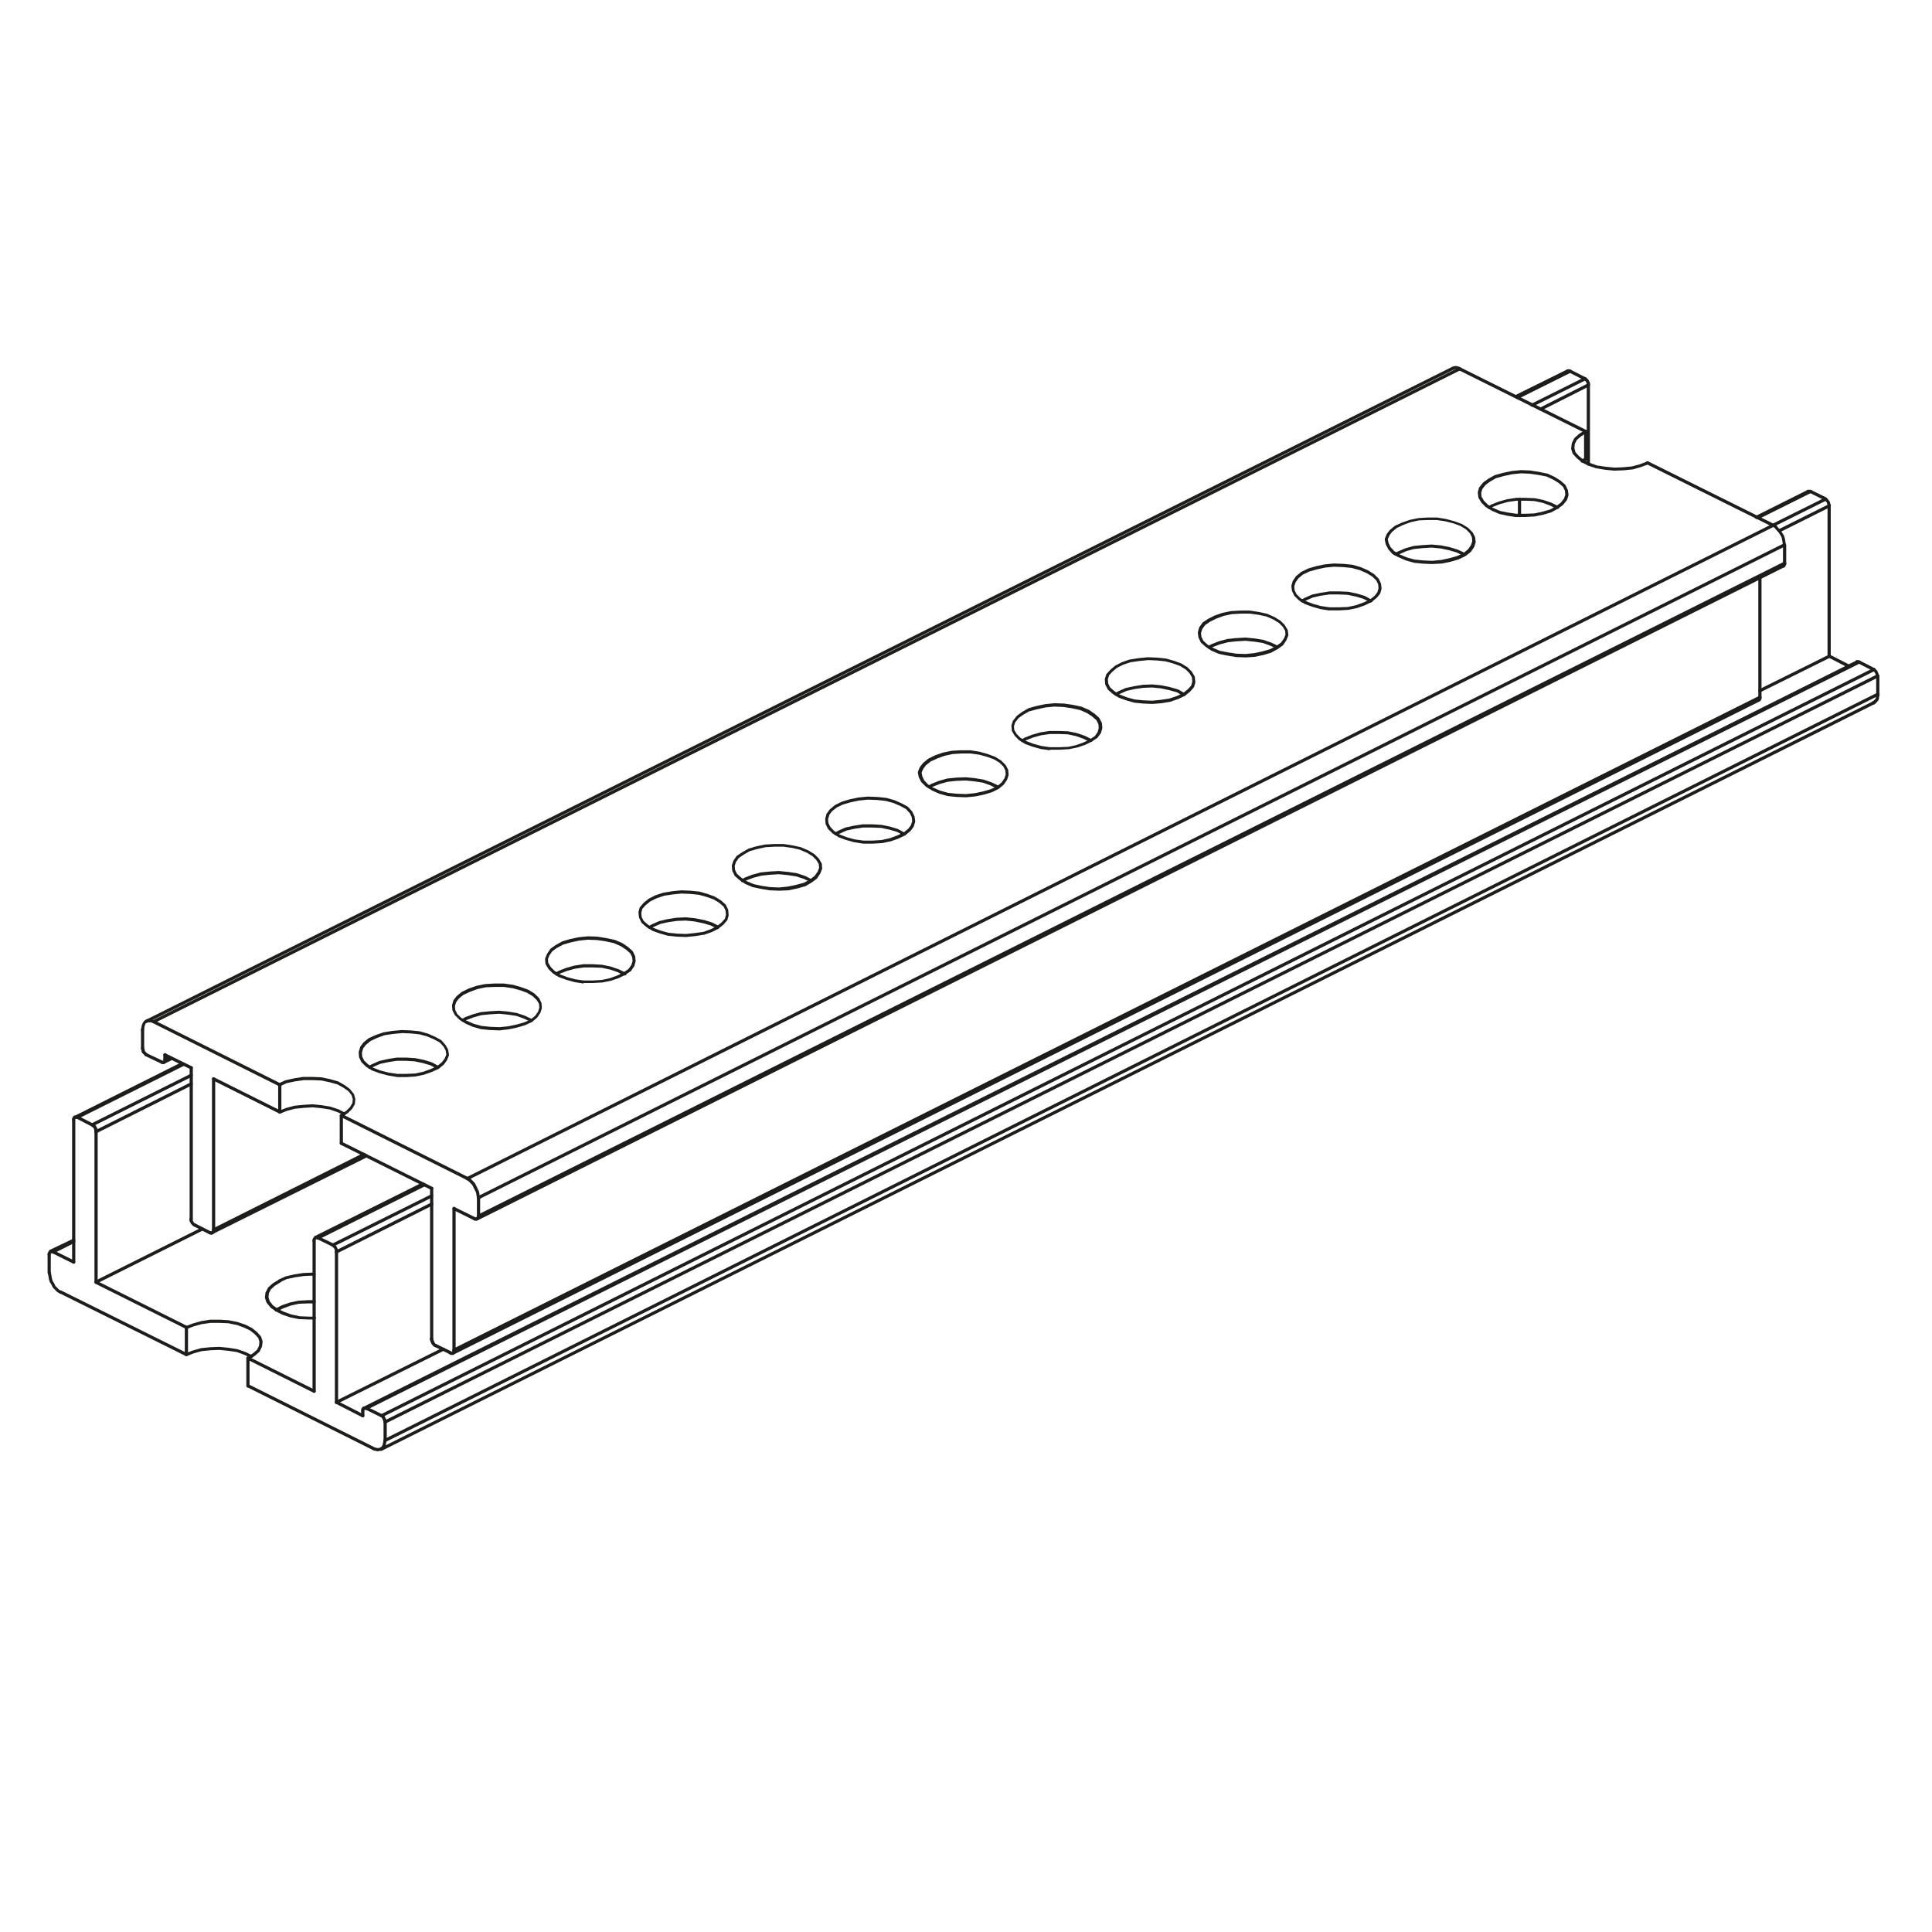 <?xml version="1.0" encoding="UTF-8"?> <svg xmlns="http://www.w3.org/2000/svg" xmlns:xlink="http://www.w3.org/1999/xlink" version="1.1" id="Livello_1" x="0px" y="0px" viewBox="0 0 1080 1080" style="enable-background:new 0 0 1080 1080;" xml:space="preserve"> <style type="text/css"> .st0{fill:#1D1D1B;} </style> <g> <g> <path class="st0" d="M981.8,290.1c-0.3,0-0.6-0.2-0.8-0.5c-0.2-0.4,0-1,0.4-1.2l29-14.5c0.4-0.2,1,0,1.2,0.4c0.2,0.4,0,1-0.4,1.2 l-29,14.5C982.1,290,981.9,290.1,981.8,290.1z"></path> </g> <g> <path class="st0" d="M176.3,692.7c-0.3,0-0.6-0.2-0.8-0.5c-0.2-0.4,0-0.9,0.4-1.2l60.2-30c0.4-0.2,0.9,0,1.2,0.4 c0.2,0.4,0,0.9-0.4,1.2l-60.2,30C176.6,692.6,176.5,692.7,176.3,692.7z"></path> </g> <g> <path class="st0" d="M213.1,811.1c-0.3,0-0.6-0.2-0.8-0.5c-0.2-0.4,0-0.9,0.4-1.2l834.2-417.3c0.4-0.2,1,0,1.2,0.4 c0.2,0.4,0,1-0.4,1.2L213.4,811C213.3,811,213.2,811.1,213.1,811.1z"></path> </g> <g> <path class="st0" d="M203.6,788.1c-0.3,0-0.6-0.2-0.8-0.5c-0.2-0.4,0-1,0.4-1.2l834.4-417.1c0.4-0.2,1,0,1.2,0.4 c0.2,0.4,0,1-0.4,1.2L204,788C203.8,788,203.7,788.1,203.6,788.1z"></path> </g> <g> <path class="st0" d="M847.4,222.6c-0.3,0-0.6-0.2-0.8-0.5c-0.2-0.4,0-0.9,0.4-1.2l28.7-14.2c0.4-0.2,1,0,1.2,0.4 c0.2,0.4,0,0.9-0.4,1.2l-28.7,14.2C847.7,222.6,847.6,222.6,847.4,222.6z"></path> </g> <g> <path class="st0" d="M42,625.5c-0.3,0-0.6-0.2-0.8-0.5c-0.2-0.4,0-1,0.4-1.2l59.9-30c0.4-0.2,0.9,0,1.2,0.4c0.2,0.4,0,1-0.4,1.2 l-59.9,30C42.2,625.5,42.1,625.5,42,625.5z"></path> </g> <g> <path class="st0" d="M28.2,700.4c-0.3,0-0.6-0.2-0.8-0.5c-0.2-0.4,0-1,0.4-1.2l13-6.2c0.4-0.2,1,0,1.2,0.4c0.2,0.4,0,1-0.4,1.2 l-13,6.2C28.5,700.4,28.4,700.4,28.2,700.4z"></path> </g> <g> <path class="st0" d="M266.8,682.2c-0.3,0-0.6-0.2-0.8-0.5c-0.2-0.4,0-1,0.4-1.2l730-364.9c0.4-0.2,1,0,1.2,0.4 c0.2,0.4,0,1-0.4,1.2l-730,364.9C267,682.1,266.9,682.2,266.8,682.2z"></path> </g> <g> <path class="st0" d="M253,757.4c-0.3,0-0.6-0.2-0.8-0.5c-0.2-0.4,0-1,0.4-1.2l730-365.1c0.4-0.2,1,0,1.2,0.4c0.2,0.4,0,1-0.4,1.2 l-730,365.1C253.3,757.3,253.1,757.4,253,757.4z"></path> </g> <g> <path class="st0" d="M81.9,571.8c-0.3,0-0.6-0.2-0.8-0.5c-0.2-0.4,0-1,0.4-1.2l730-364.9c0.4-0.2,1,0,1.2,0.4c0.2,0.4,0,1-0.4,1.2 l-730,364.9C82.2,571.8,82.1,571.8,81.9,571.8z"></path> </g> <g> <path class="st0" d="M91.4,594.8c-0.3,0-0.6-0.2-0.8-0.5c-0.2-0.4,0-0.9,0.4-1.2l4.5-2.2c0.4-0.2,0.9,0,1.2,0.4 c0.2,0.4,0,0.9-0.4,1.2l-4.5,2.2C91.7,594.7,91.6,594.8,91.4,594.8z"></path> </g> <g> <path class="st0" d="M118.6,689.9c-0.3,0-0.6-0.2-0.8-0.5c-0.2-0.4,0-0.9,0.4-1.2l86.2-42.9c0.4-0.2,0.9,0,1.2,0.4 c0.2,0.4,0,0.9-0.4,1.2L119,689.8C118.9,689.9,118.8,689.9,118.6,689.9z"></path> </g> <g> <path class="st0" d="M994.6,297.6c-0.3,0-0.6-0.2-0.8-0.5c-0.2-0.4,0-1,0.4-1.2l28-14c0.5-0.2,1,0,1.2,0.4c0.2,0.4,0,1-0.4,1.2 l-28,14C994.8,297.5,994.7,297.6,994.6,297.6z"></path> </g> <g> <path class="st0" d="M188.1,700.7c-0.3,0-0.6-0.2-0.8-0.5c-0.2-0.4,0-0.9,0.4-1.2l53.2-26.7c0.4-0.2,0.9,0,1.2,0.4 c0.2,0.4,0,0.9-0.4,1.2l-53.2,26.7C188.3,700.6,188.2,700.7,188.1,700.7z"></path> </g> <g> <path class="st0" d="M991,294.6c-0.3,0-0.6-0.2-0.8-0.5c-0.2-0.4,0-1,0.4-1.2l29.5-14.7c0.4-0.2,1,0,1.2,0.4c0.2,0.4,0,1-0.4,1.2 l-29.5,14.7C991.3,294.5,991.2,294.6,991,294.6z"></path> </g> <g> <path class="st0" d="M186.1,696.9c-0.3,0-0.6-0.2-0.8-0.5c-0.2-0.4,0-0.9,0.4-1.2l55.2-27.5c0.4-0.2,0.9,0,1.2,0.4 c0.2,0.4,0,0.9-0.4,1.2l-55.2,27.5C186.3,696.9,186.2,696.9,186.1,696.9z"></path> </g> <g> <path class="st0" d="M982.6,290.3c-0.3,0-0.6-0.2-0.8-0.5c-0.2-0.4,0-1,0.4-1.2l29.5-14.7c0.4-0.2,1,0,1.2,0.4 c0.2,0.4,0,1-0.4,1.2L983,290.2C982.8,290.3,982.7,290.3,982.6,290.3z"></path> </g> <g> <path class="st0" d="M177.8,692.9c-0.3,0-0.6-0.2-0.8-0.5c-0.2-0.4,0-1,0.4-1.2l59.4-29.7c0.4-0.2,0.9,0,1.2,0.4 c0.2,0.4,0,1-0.4,1.2l-59.4,29.7C178.1,692.9,178,692.9,177.8,692.9z"></path> </g> <g> <path class="st0" d="M861.2,229.6c-0.3,0-0.6-0.2-0.8-0.5c-0.2-0.4-0.1-0.9,0.4-1.2l26.7-13.5c0.4-0.2,0.9-0.1,1.2,0.4 c0.2,0.4,0.1,0.9-0.4,1.2l-26.7,13.5C861.4,229.6,861.3,229.6,861.2,229.6z"></path> </g> <g> <path class="st0" d="M53.7,633.5c-0.3,0-0.6-0.2-0.8-0.5c-0.2-0.4,0-0.9,0.4-1.2l53.2-26.7c0.4-0.2,0.9,0,1.2,0.4 c0.2,0.4,0,0.9-0.4,1.2l-53.2,26.7C54,633.5,53.8,633.5,53.7,633.5z"></path> </g> <g> <path class="st0" d="M856.4,227.4c-0.3,0-0.6-0.2-0.8-0.5c-0.2-0.4,0-1,0.4-1.2l29.5-14.7c0.4-0.2,1,0,1.2,0.4 c0.2,0.4,0,1-0.4,1.2l-29.5,14.7C856.7,227.3,856.6,227.4,856.4,227.4z"></path> </g> <g> <path class="st0" d="M51.5,629.7c-0.3,0-0.6-0.2-0.8-0.5c-0.2-0.4,0-1,0.4-1.2l55.4-27.7c0.4-0.2,0.9,0,1.2,0.4 c0.2,0.4,0,1-0.4,1.2l-55.4,27.7C51.7,629.7,51.6,629.7,51.5,629.7z"></path> </g> <g> <path class="st0" d="M848.2,223.1c-0.3,0-0.6-0.2-0.8-0.5c-0.2-0.4,0-1,0.4-1.2l29.5-14.7c0.4-0.2,1,0,1.2,0.4 c0.2,0.4,0,1-0.4,1.2L848.6,223C848.4,223.1,848.3,223.1,848.2,223.1z"></path> </g> <g> <path class="st0" d="M43.2,625.5c-0.3,0-0.6-0.2-0.8-0.5c-0.2-0.4,0-1,0.4-1.2l59.4-29.7c0.4-0.2,0.9,0,1.2,0.4 c0.2,0.4,0,1-0.4,1.2l-59.4,29.7C43.5,625.5,43.4,625.5,43.2,625.5z"></path> </g> <g> <path class="st0" d="M29.7,700.7c-0.3,0-0.6-0.2-0.8-0.5c-0.2-0.4,0-1,0.4-1.2l11.5-5.8c0.4-0.2,0.9,0,1.2,0.4 c0.2,0.4,0,1-0.4,1.2l-11.5,5.8C30,700.6,29.9,700.7,29.7,700.7z"></path> </g> <g> <path class="st0" d="M119.4,688.4c-0.3,0-0.6-0.2-0.8-0.5c-0.2-0.4,0-0.9,0.4-1.2l84.2-42.2c0.4-0.2,0.9,0,1.2,0.4 c0.2,0.4,0,0.9-0.4,1.2l-84.2,42.2C119.7,688.4,119.5,688.4,119.4,688.4z"></path> </g> <g> <path class="st0" d="M92.2,593c-0.3,0-0.6-0.2-0.8-0.5c-0.2-0.4,0-0.9,0.4-1.2l2.5-1.2c0.4-0.2,0.9,0,1.2,0.4 c0.2,0.4,0,0.9-0.4,1.2l-2.5,1.2C92.4,593,92.3,593,92.2,593z"></path> </g> <g> <path class="st0" d="M188.1,700.7c-0.5,0-0.9-0.4-0.9-0.9v-0.9l-0.5-1.2l-0.2-0.1c-0.2-0.1-0.3-0.2-0.4-0.4l-0.1-0.2l-0.3-0.1 c-0.4-0.2-0.6-0.8-0.4-1.2c0.2-0.4,0.8-0.6,1.2-0.4l0.5,0.3c0.2,0.1,0.3,0.2,0.4,0.4l0.1,0.2l0.2,0.1c0.2,0.1,0.3,0.2,0.4,0.4 l0.8,1.8c0,0.1,0,0.2,0,0.3v1C188.9,700.3,188.6,700.7,188.1,700.7z"></path> </g> <g> <path class="st0" d="M188.1,784.8c-0.5,0-0.9-0.4-0.9-0.9v-84.2c0-0.5,0.4-0.9,0.9-0.9c0.5,0,0.9,0.4,0.9,0.9V784 C188.9,784.4,188.6,784.8,188.1,784.8z"></path> </g> <g> <path class="st0" d="M202.8,792.3c-0.1,0-0.3,0-0.4-0.1l-14.7-7.5c-0.4-0.2-0.6-0.7-0.4-1.2c0.2-0.4,0.7-0.6,1.2-0.4l14.7,7.5 c0.4,0.2,0.6,0.7,0.4,1.2C203.4,792.1,203.1,792.3,202.8,792.3z"></path> </g> <g> <path class="st0" d="M202.8,792.3c-0.5,0-0.9-0.4-0.9-0.9v-2.7c0-0.5,0.4-0.9,0.9-0.9c0.5,0,0.9,0.4,0.9,0.9v2.7 C203.7,791.9,203.3,792.3,202.8,792.3z"></path> </g> <g> <path class="st0" d="M202.8,789.6c-0.5,0-0.9-0.4-0.9-0.9V788c0-0.1,0-0.3,0.1-0.4l0.2-0.5c0-0.1,0.1-0.2,0.2-0.2l0.2-0.3 c0.2-0.2,0.4-0.3,0.6-0.3h1.5c0.5,0,0.9,0.4,0.9,0.9c0,0.5-0.4,0.9-0.9,0.9l-1.1,0.1v0.6C203.7,789.2,203.3,789.6,202.8,789.6z"></path> </g> <g> <path class="st0" d="M213.3,792.3c-0.1,0-0.3,0-0.4-0.1l-8.5-4.2c-0.4-0.2-0.6-0.7-0.4-1.2c0.2-0.4,0.7-0.6,1.2-0.4l8.5,4.2 c0.4,0.2,0.6,0.7,0.4,1.2C213.9,792.1,213.6,792.3,213.3,792.3z"></path> </g> <g> <path class="st0" d="M215.3,795.8c-0.5,0-0.9-0.4-0.9-0.9v-0.3l-1-2.1l-0.2-0.1c-0.1,0-0.2-0.1-0.2-0.2l-0.2-0.3 c-0.3-0.3-0.3-0.9,0-1.2c0.3-0.3,0.9-0.3,1.2,0l0.1,0.2l0.4,0.2c0.2,0.1,0.3,0.2,0.4,0.4l1.3,2.5c0.1,0.1,0.1,0.2,0.1,0.4v0.5 C216.2,795.4,215.8,795.8,215.3,795.8z"></path> </g> <g> <path class="st0" d="M215.3,806.1c-0.5,0-0.9-0.4-0.9-0.9v-10.2c0-0.5,0.4-0.9,0.9-0.9s0.9,0.4,0.9,0.9v10.2 C216.2,805.7,215.8,806.1,215.3,806.1z"></path> </g> <g> <path class="st0" d="M211.3,811.3c-0.1,0-0.1,0-0.2,0l-2.2-0.5c-0.5-0.1-0.8-0.6-0.7-1c0.1-0.5,0.5-0.8,1-0.7l2.1,0.4l0.9-0.2 l0.8-0.4l0.5-0.5l0.4-0.8l0.5-2.6c0.1-0.5,0.5-0.8,1-0.7c0.5,0.1,0.8,0.5,0.7,1l-0.5,2.8c0,0.1,0,0.1-0.1,0.2l-0.5,1 c0,0.1-0.1,0.2-0.2,0.2l-0.7,0.7c-0.1,0.1-0.1,0.1-0.2,0.2l-1,0.5c-0.1,0-0.1,0.1-0.2,0.1l-1.2,0.2 C211.4,811.3,211.4,811.3,211.3,811.3z"></path> </g> <g> <path class="st0" d="M209.1,810.8c-0.1,0-0.3,0-0.4-0.1l-70.4-35.2c-0.4-0.2-0.6-0.7-0.4-1.2c0.2-0.4,0.7-0.6,1.2-0.4l70.4,35.2 c0.4,0.2,0.6,0.7,0.4,1.2C209.7,810.6,209.4,810.8,209.1,810.8z"></path> </g> <g> <path class="st0" d="M138.6,775.6c-0.5,0-0.9-0.4-0.9-0.9v-15.5c0-0.5,0.4-0.9,0.9-0.9c0.5,0,0.9,0.4,0.9,0.9v15.5 C139.5,775.2,139.1,775.6,138.6,775.6z"></path> </g> <g> <path class="st0" d="M175.6,778.6c-0.1,0-0.3,0-0.4-0.1l-37-18.5c-0.4-0.2-0.6-0.7-0.4-1.2c0.2-0.4,0.7-0.6,1.2-0.4l37,18.5 c0.4,0.2,0.6,0.7,0.4,1.2C176.2,778.4,175.9,778.6,175.6,778.6z"></path> </g> <g> <path class="st0" d="M175.6,778.6c-0.5,0-0.9-0.4-0.9-0.9v-84.2c0-0.5,0.4-0.9,0.9-0.9s0.9,0.4,0.9,0.9v84.2 C176.5,778.2,176.1,778.6,175.6,778.6z"></path> </g> <g> <path class="st0" d="M175.6,694.4c-0.5,0-0.9-0.4-0.9-0.9v-0.5c0-0.1,0-0.3,0.1-0.4l0.2-0.5c0-0.1,0.1-0.2,0.2-0.2l0.7-0.7 c0.2-0.2,0.4-0.3,0.6-0.3h0.7c0.1,0,0.3,0,0.4,0.1l0.5,0.3c0.4,0.2,0.6,0.7,0.4,1.2c-0.2,0.4-0.7,0.6-1.2,0.4l-0.5-0.2l-0.5,0.6 v0.3C176.5,694,176.1,694.4,175.6,694.4z"></path> </g> <g> <path class="st0" d="M186.1,696.9c-0.1,0-0.3,0-0.4-0.1l-8.2-4c-0.4-0.2-0.6-0.7-0.4-1.2c0.2-0.4,0.7-0.6,1.2-0.4l8.2,4 c0.4,0.2,0.6,0.7,0.4,1.2C186.7,696.7,186.4,696.9,186.1,696.9z"></path> </g> <g> <path class="st0" d="M1022.5,283.6c-0.5,0-0.9-0.4-0.9-0.9v-0.6l-0.2-0.3c-0.1-0.1-0.1-0.3-0.1-0.4l-0.1-0.5l-0.4-0.4 c-0.1-0.1-0.1-0.1-0.2-0.2l-0.1-0.2l-0.2-0.1c-0.1,0-0.2-0.1-0.2-0.2l-0.3-0.3c-0.3-0.3-0.3-0.9,0-1.2c0.3-0.3,0.9-0.3,1.2,0 l0.1,0.2l0.4,0.2c0.2,0.1,0.3,0.2,0.4,0.4l0.2,0.4l0.4,0.4c0.1,0.1,0.1,0.1,0.2,0.2l0.2,0.5c0.1,0.1,0.1,0.2,0.1,0.4v0.3l0.2,0.3 c0.1,0.1,0.1,0.3,0.1,0.4v0.8C1023.4,283.2,1023,283.6,1022.5,283.6z"></path> </g> <g> <path class="st0" d="M1022.5,367.7c-0.5,0-0.9-0.4-0.9-0.9v-84.2c0-0.5,0.4-0.9,0.9-0.9s0.9,0.4,0.9,0.9v84.2 C1023.4,367.4,1023,367.7,1022.5,367.7z"></path> </g> <g> <path class="st0" d="M983.8,387c-0.3,0-0.6-0.2-0.8-0.5c-0.2-0.4,0-0.9,0.4-1.2l38.7-19.2c0.5-0.2,1,0,1.2,0.4 c0.2,0.4,0,0.9-0.4,1.2l-38.7,19.2C984.1,386.9,983.9,387,983.8,387z"></path> </g> <g> <path class="st0" d="M188.1,784.8c-0.3,0-0.6-0.2-0.8-0.5c-0.2-0.4,0-0.9,0.4-1.2l59.7-29.7c0.4-0.2,1,0,1.2,0.4 c0.2,0.4,0,0.9-0.4,1.2l-59.7,29.7C188.3,784.8,188.2,784.8,188.1,784.8z"></path> </g> <g> <path class="st0" d="M1020.5,279.8c-0.1,0-0.3,0-0.4-0.1l-8.5-4.2c-0.4-0.2-0.6-0.7-0.4-1.2c0.2-0.4,0.7-0.6,1.2-0.4l8.5,4.2 c0.4,0.2,0.6,0.7,0.4,1.2C1021.1,279.6,1020.8,279.8,1020.5,279.8z"></path> </g> <g> <path class="st0" d="M1012,275.6h-1.3c-0.5,0-0.9-0.4-0.9-0.9c0-0.5,0.4-0.9,0.9-0.9h1.3c0.5,0,0.9,0.4,0.9,0.9 C1012.9,275.2,1012.5,275.6,1012,275.6z"></path> </g> <g> <path class="st0" d="M1049.7,378.7c-0.3,0-0.6-0.2-0.8-0.5l-0.3-0.5c-0.1-0.1-0.1-0.3-0.1-0.4v-0.3l-0.6-1.2l-0.6-0.6l-0.4-0.2 c-0.4-0.2-0.6-0.7-0.4-1.2c0.2-0.4,0.7-0.6,1.2-0.4l0.5,0.3c0.1,0,0.2,0.1,0.2,0.2l0.7,0.7c0.1,0.1,0.1,0.1,0.2,0.2l0.7,1.5 c0.1,0.1,0.1,0.2,0.1,0.4v0.3l0.2,0.3c0.2,0.4,0.1,0.9-0.4,1.2C1050,378.7,1049.9,378.7,1049.7,378.7z"></path> </g> <g> <path class="st0" d="M215.3,795.8c-0.3,0-0.6-0.2-0.8-0.5c-0.2-0.4,0-0.9,0.4-1.2l834.4-417.1c0.4-0.2,1,0,1.2,0.4 c0.2,0.4,0,1-0.4,1.2L215.7,795.7C215.6,795.8,215.4,795.8,215.3,795.8z"></path> </g> <g> <path class="st0" d="M213.3,792.3c-0.3,0-0.6-0.2-0.8-0.5c-0.2-0.4,0-1,0.4-1.2l834.2-417.1c0.5-0.2,1,0,1.2,0.4 c0.2,0.4,0,1-0.4,1.2L213.7,792.2C213.6,792.3,213.4,792.3,213.3,792.3z"></path> </g> <g> <path class="st0" d="M1049.7,389c-0.5,0-0.9-0.4-0.9-0.9v-10.2c0-0.5,0.4-0.9,0.9-0.9c0.5,0,0.9,0.4,0.9,0.9v10.2 C1050.6,388.6,1050.2,389,1049.7,389z"></path> </g> <g> <path class="st0" d="M215.3,806.1c-0.3,0-0.6-0.2-0.8-0.5c-0.2-0.4,0-0.9,0.4-1.2l834.4-417.1c0.4-0.2,1,0,1.2,0.4 c0.2,0.4,0,1-0.4,1.2L215.7,806C215.6,806,215.4,806.1,215.3,806.1z"></path> </g> <g> <path class="st0" d="M1047.5,375.2c-0.1,0-0.3,0-0.4-0.1l-8.2-4.2c-0.4-0.2-0.6-0.7-0.4-1.2s0.8-0.6,1.2-0.4l8.2,4.2 c0.4,0.2,0.6,0.7,0.4,1.2C1048.1,375.1,1047.8,375.2,1047.5,375.2z"></path> </g> <g> <path class="st0" d="M204.8,788.1c-0.3,0-0.6-0.2-0.8-0.5c-0.2-0.4,0-1,0.4-1.2l834.4-417.1c0.4-0.2,1,0,1.2,0.4 c0.2,0.4,0,1-0.4,1.2L205.2,788C205.1,788,204.9,788.1,204.8,788.1z"></path> </g> <g> <path class="st0" d="M1047.2,393.7c-0.3,0-0.6-0.2-0.8-0.5c-0.2-0.4-0.1-0.9,0.4-1.2l0.4-0.2l0.7-0.6l0.6-0.7l0.5-2.5 c0.1-0.5,0.5-0.8,1-0.7c0.5,0.1,0.8,0.5,0.7,1l-0.5,2.8c0,0.1-0.1,0.2-0.2,0.4l-0.8,1l-0.8,0.8c-0.1,0.1-0.1,0.1-0.2,0.2l-0.5,0.3 C1047.5,393.7,1047.4,393.7,1047.2,393.7z"></path> </g> <g> <path class="st0" d="M1039.3,371c-0.1,0-0.3,0-0.4-0.1l-0.3-0.1c-0.5,0.5-1.4,0.1-1.5-0.6v-0.3c0-0.5,0.4-0.9,0.9-0.9h0.8 c0.1,0,0.3,0,0.4,0.1l0.5,0.3c0.4,0.2,0.6,0.7,0.4,1.2C1039.9,370.8,1039.6,371,1039.3,371z"></path> </g> <g> <path class="st0" d="M1033.3,373.2c-0.1,0-0.3,0-0.4-0.1l-10.7-5.5c-0.4-0.2-0.6-0.7-0.4-1.2c0.2-0.4,0.7-0.6,1.2-0.4l10.7,5.5 c0.4,0.2,0.6,0.7,0.4,1.2C1033.9,373.1,1033.6,373.2,1033.3,373.2z"></path> </g> <g> <path class="st0" d="M156.4,716.9c-0.3,0-0.6-0.2-0.8-0.5c-0.2-0.4,0-1,0.4-1.2l3.7-1.7l4.9-1.1l5-0.8l5.1-0.2c0.2,0,0.2,0,0.3,0 l0.8,0.2c0.5,0.1,0.7,0.6,0.6,1.1c-0.1,0.5-0.6,0.7-1.1,0.6l-0.6-0.2l-4.8,0.2l-4.9,0.7l-4.7,1l-3.6,1.7 C156.6,716.9,156.5,716.9,156.4,716.9z"></path> </g> <g> <path class="st0" d="M175.6,737.6h-3.2l-5.3-0.2l-4.9-1l-4.4-1.5l-3.6-1.8l-2.9-2.1c-0.1,0-0.1-0.1-0.2-0.2l-2-2.5 c-0.1-0.1-0.1-0.2-0.2-0.3l-0.8-2.5c0-0.1,0-0.2,0-0.3l0.3-2.5c0-0.1,0-0.2,0.1-0.3l1.3-2.5c0-0.1,0.1-0.2,0.2-0.3l2.5-2.2 l3.4-2.1c0.4-0.3,0.9-0.1,1.2,0.3c0.3,0.4,0.1,0.9-0.3,1.2l-3.2,2l-2.2,2l-1.1,2.2l-0.2,2.2l0.7,2.2l1.8,2.3l2.7,1.9l3.4,1.7 l4.2,1.5l4.6,1l5.1,0.2h3.2c0.5,0,0.9,0.4,0.9,0.9C176.5,737.2,176.1,737.6,175.6,737.6z"></path> </g> <g> <path class="st0" d="M138.6,760.1c-0.3,0-0.6-0.1-0.7-0.4c-0.3-0.4-0.1-0.9,0.3-1.2l3.2-2l2.3-2l1.1-2.2l0.2-2.2l-0.6-2.1 l-1.9-2.1l-2.6-2.1l-3.3-1.6l-4.1-1.5l-4.9-1l-4.9-0.2h-5l-4.9,0.7l-4.4,1.2l-3.9,1.5c-0.4,0.2-0.9-0.1-1.1-0.5 c-0.2-0.4,0.1-0.9,0.5-1.1l4-1.5l4.6-1.3l5.1-0.8l5.1,0l5,0.3l5.1,1l4.4,1.5l3.6,1.8l2.9,2.3l2.1,2.4c0.1,0.1,0.1,0.2,0.2,0.3 l0.8,2.5c0,0.1,0,0.2,0,0.3l-0.3,2.5c0,0.1,0,0.2-0.1,0.3l-1.2,2.5c0,0.1-0.1,0.2-0.2,0.3l-2.5,2.2l-3.4,2.1 C138.9,760.1,138.8,760.1,138.6,760.1z"></path> </g> <g> <path class="st0" d="M104.2,742.9c-0.1,0-0.3,0-0.4-0.1l-50.5-25.2c-0.4-0.2-0.6-0.7-0.4-1.2c0.2-0.4,0.7-0.6,1.2-0.4l50.5,25.2 c0.4,0.2,0.6,0.7,0.4,1.2C104.8,742.7,104.5,742.9,104.2,742.9z"></path> </g> <g> <path class="st0" d="M53.7,717.6c-0.3,0-0.6-0.2-0.8-0.5c-0.2-0.4,0-1,0.4-1.2l59.4-29.7c0.4-0.2,0.9,0,1.2,0.4 c0.2,0.4,0,1-0.4,1.2l-59.4,29.7C54,717.6,53.8,717.6,53.7,717.6z"></path> </g> <g> <path class="st0" d="M33.7,723.1c-0.1,0-0.3,0-0.4-0.1l-1.2-0.7c-0.1,0-0.1-0.1-0.2-0.1l-2.2-2.3c-0.1-0.1-0.1-0.1-0.2-0.2 l-0.7-1.5l-0.9-1.4c-0.1-0.1-0.1-0.2-0.1-0.2l-0.5-1.7l-0.5-3.1c-0.1-0.5,0.2-0.9,0.7-1c0.5-0.1,0.9,0.2,1,0.7l0.5,3l0.4,1.5 l0.9,1.4l0.7,1.5l2.1,2.1l1.2,0.7c0.4,0.2,0.6,0.8,0.3,1.2C34.3,723,34,723.1,33.7,723.1z"></path> </g> <g> <path class="st0" d="M27.5,712.4c-0.5,0-0.9-0.4-0.9-0.9v-10.2c0-0.5,0.4-0.9,0.9-0.9s0.9,0.4,0.9,0.9v10.2 C28.4,712,28,712.4,27.5,712.4z"></path> </g> <g> <path class="st0" d="M27.5,702.2c-0.5,0-0.9-0.4-0.9-0.9v-0.5c0-0.1,0-0.3,0.1-0.4l0.2-0.5c0-0.1,0.1-0.2,0.2-0.2l0.7-0.7 c0.2-0.2,0.4-0.3,0.6-0.3h0.8c0.1,0,0.3,0,0.4,0.1l0.5,0.3c0.4,0.2,0.6,0.7,0.4,1.2c-0.2,0.4-0.8,0.6-1.2,0.4l-0.5-0.2l-0.5,0.6 v0.3C28.4,701.8,28,702.2,27.5,702.2z"></path> </g> <g> <path class="st0" d="M41.2,706.4c-0.1,0-0.3,0-0.4-0.1l-11.5-5.7c-0.4-0.2-0.6-0.7-0.4-1.2c0.2-0.4,0.7-0.6,1.2-0.4l11.5,5.7 c0.4,0.2,0.6,0.7,0.4,1.2C41.8,706.2,41.5,706.4,41.2,706.4z"></path> </g> <g> <path class="st0" d="M41.2,706.4c-0.5,0-0.9-0.4-0.9-0.9v-79.4c0-0.5,0.4-0.9,0.9-0.9s0.9,0.4,0.9,0.9v79.4 C42.1,706,41.7,706.4,41.2,706.4z"></path> </g> <g> <path class="st0" d="M41.2,627c-0.5,0-0.9-0.4-0.9-0.9v-0.8c0-0.2,0.1-0.4,0.2-0.6l0.2-0.2l0.2-0.4c0.1-0.3,0.4-0.5,0.8-0.5h1.5 c0.5,0,0.9,0.4,0.9,0.9c0,0.5-0.4,0.9-0.9,0.9l-1,0c0,0.1-0.1,0.2-0.2,0.2v0.4C42.1,626.6,41.7,627,41.2,627z"></path> </g> <g> <path class="st0" d="M51.5,629.7c-0.1,0-0.3,0-0.4-0.1l-8.2-4.2c-0.4-0.2-0.6-0.7-0.4-1.2s0.8-0.6,1.2-0.4l8.2,4.2 c0.4,0.2,0.6,0.7,0.4,1.2C52.1,629.6,51.8,629.7,51.5,629.7z"></path> </g> <g> <path class="st0" d="M53.7,633.5c-0.4,0-0.7-0.2-0.8-0.6l-0.2-0.8c0-0.1,0-0.2,0-0.3v-0.3l-0.5-1l-0.2-0.1 c-0.2-0.1-0.3-0.2-0.4-0.4l-0.1-0.2l-0.2-0.1c-0.4-0.2-0.6-0.7-0.4-1.2c0.2-0.4,0.7-0.6,1.2-0.4l0.5,0.2c0.2,0.1,0.3,0.2,0.4,0.4 l0.1,0.2l0.2,0.1c0.2,0.1,0.3,0.2,0.4,0.4l0.7,1.5c0.1,0.1,0.1,0.2,0.1,0.4v0.4l0.2,0.6c0.1,0.5-0.1,0.9-0.6,1.1 C53.9,633.5,53.8,633.5,53.7,633.5z"></path> </g> <g> <path class="st0" d="M53.7,717.6c-0.5,0-0.9-0.4-0.9-0.9v-84.2c0-0.5,0.4-0.9,0.9-0.9s0.9,0.4,0.9,0.9v84.2 C54.6,717.3,54.2,717.6,53.7,717.6z"></path> </g> <g> <path class="st0" d="M104.2,758.1c-0.5,0-0.9-0.4-0.9-0.9V742c0-0.5,0.4-0.9,0.9-0.9c0.5,0,0.9,0.4,0.9,0.9v15.2 C105,757.7,104.6,758.1,104.2,758.1z"></path> </g> <g> <path class="st0" d="M104.2,758.1c-0.1,0-0.3,0-0.4-0.1l-70.4-35c-0.4-0.2-0.6-0.7-0.4-1.2c0.2-0.4,0.7-0.6,1.2-0.4l70.4,35 c0.4,0.2,0.6,0.7,0.4,1.2C104.8,757.9,104.5,758.1,104.2,758.1z"></path> </g> <g> <path class="st0" d="M140.6,759.1h-0.2c-0.1,0-0.3,0-0.4-0.1l-3.5-1.7l-4.1-1.5l-4.8-0.7l-5-0.5l-4.9,0.2l-5,0.5l-4.3,1.2 l-3.9,1.5c-0.5,0.2-0.9-0.1-1.1-0.5c-0.2-0.4,0.1-0.9,0.5-1.1l4-1.5l4.6-1.3l5.1-0.5l5-0.2l5.1,0.5l5,0.8l4.4,1.5l3.5,1.7 c0.5,0,0.9,0.4,0.9,0.9S141.1,759.1,140.6,759.1z"></path> </g> <g> <path class="st0" d="M887.9,216.1c-0.5,0-0.9-0.4-0.9-0.9v-0.8l-0.6-1.2l-0.6-0.6l-0.4-0.2c-0.4-0.2-0.6-0.7-0.4-1.2 c0.2-0.4,0.8-0.6,1.2-0.4l0.5,0.2c0.1,0,0.2,0.1,0.2,0.2l0.8,0.8c0.1,0.1,0.1,0.1,0.2,0.2l0.8,1.5c0.1,0.1,0.1,0.3,0.1,0.4v1 C888.8,215.7,888.4,216.1,887.9,216.1z"></path> </g> <g> <path class="st0" d="M887.9,260.3c-0.5,0-0.9-0.4-0.9-0.9v-44.2c0-0.5,0.4-0.9,0.9-0.9s0.9,0.4,0.9,0.9v44.2 C888.8,260,888.4,260.3,887.9,260.3z"></path> </g> <g> <path class="st0" d="M885.9,212.6c-0.1,0-0.3,0-0.4-0.1l-8.2-4.2c-0.4-0.2-0.6-0.7-0.4-1.2c0.2-0.4,0.8-0.6,1.2-0.4l8.2,4.2 c0.4,0.2,0.6,0.7,0.4,1.2C886.5,212.5,886.2,212.6,885.9,212.6z"></path> </g> <g> <path class="st0" d="M154.6,733.1h-0.2c-0.5,0-0.9-0.4-0.9-0.9c0-0.5,0.4-0.9,0.9-0.9h0l3.3-1.7l4.4-1.5l4.8-1l5.4-0.3h3.3 c0.5,0,0.9,0.4,0.9,0.9c0,0.5-0.4,0.9-0.9,0.9h-3.2l-5.2,0.2l-4.6,1l-4.1,1.5L155,733C154.9,733.1,154.8,733.1,154.6,733.1z"></path> </g> <g> <path class="st0" d="M877.7,208.4c-0.1,0-0.3,0-0.4-0.1l-0.3-0.1c-0.2,0.1-0.4,0.2-0.6,0.2h-0.2c-0.5,0-0.9-0.4-0.9-0.9 c0-0.4,0.3-0.8,0.7-0.9l0,0c0.2-0.2,0.4-0.2,0.6-0.2h0.5c0.1,0,0.3,0,0.4,0.1l0.5,0.2c0.4,0.2,0.6,0.7,0.4,1.2 C878.3,208.2,878,208.4,877.7,208.4z"></path> </g> <g> <path class="st0" d="M267.5,670.4c-0.4,0-0.8-0.3-0.9-0.7l-0.5-3.1l-2.1-4.2l-2.1-2.1l-1.2-0.7c-0.4-0.2-0.6-0.8-0.3-1.2 c0.2-0.4,0.8-0.6,1.2-0.3l1.3,0.7c0.1,0,0.1,0.1,0.2,0.1l2.2,2.3c0.1,0.1,0.1,0.1,0.2,0.2l2.2,4.5c0,0.1,0.1,0.2,0.1,0.3l0.5,3.2 c0.1,0.5-0.2,0.9-0.7,1C267.6,670.4,267.6,670.4,267.5,670.4z"></path> </g> <g> <path class="st0" d="M267.5,680.7c-0.5,0-0.9-0.4-0.9-0.9v-10.2c0-0.5,0.4-0.9,0.9-0.9s0.9,0.4,0.9,0.9v10.2 C268.4,680.3,268,680.7,267.5,680.7z"></path> </g> <g> <path class="st0" d="M266.5,682.4h-0.8c-0.1,0-0.3,0-0.4-0.1l-0.5-0.3c-0.4-0.2-0.6-0.8-0.4-1.2c0.2-0.4,0.8-0.6,1.2-0.4l0.5,0.2 l0.5-0.6v-0.3c0-0.5,0.4-0.9,0.9-0.9s0.9,0.4,0.9,0.9v0.5c0,0.1,0,0.3-0.1,0.4l-0.3,0.5c0,0.1-0.1,0.2-0.2,0.2l-0.7,0.7 C267,682.3,266.7,682.4,266.5,682.4z"></path> </g> <g> <path class="st0" d="M265.3,682.2c-0.1,0-0.3,0-0.4-0.1l-11.5-5.7c-0.4-0.2-0.6-0.7-0.4-1.2c0.2-0.4,0.7-0.6,1.2-0.4l11.5,5.7 c0.4,0.2,0.6,0.7,0.4,1.2C265.9,682,265.6,682.2,265.3,682.2z"></path> </g> <g> <path class="st0" d="M253.8,755.6c-0.5,0-0.9-0.4-0.9-0.9v-79.2c0-0.5,0.4-0.9,0.9-0.9c0.5,0,0.9,0.4,0.9,0.9v79.2 C254.6,755.2,254.2,755.6,253.8,755.6z"></path> </g> <g> <path class="st0" d="M253,757.4h-0.8c-0.1,0-0.3,0-0.4-0.1l-0.5-0.2c-0.4-0.2-0.6-0.7-0.4-1.2c0.2-0.4,0.7-0.6,1.2-0.4l0.5,0.2 l0.2-0.2v-0.6c0-0.5,0.4-0.9,0.9-0.9c0.5,0,0.9,0.4,0.9,0.9v1c0,0.2-0.1,0.4-0.2,0.6l-0.8,0.8C253.5,757.3,253.2,757.4,253,757.4z "></path> </g> <g> <path class="st0" d="M251.8,757.1c-0.1,0-0.3,0-0.4-0.1l-8.2-4c-0.4-0.2-0.6-0.7-0.4-1.2c0.2-0.4,0.7-0.6,1.2-0.4l8.2,4 c0.4,0.2,0.6,0.7,0.4,1.2C252.4,756.9,252.1,757.1,251.8,757.1z"></path> </g> <g> <path class="st0" d="M243.5,753.1c-0.1,0-0.3,0-0.4-0.1l-0.5-0.2c-0.1,0-0.2-0.1-0.2-0.2l-0.8-0.8c-0.1-0.1-0.1-0.1-0.2-0.2 l-0.5-1l-0.5-1.3c-0.1-0.1-0.1-0.2-0.1-0.4v-0.5c0-0.5,0.4-0.9,0.9-0.9c0.5,0,0.9,0.4,0.9,0.9v0.3l0.2,0.3l0.8,1.8l0.4,0.4 l0.4,0.2c0.4,0.2,0.6,0.7,0.4,1.2C244.2,752.9,243.8,753.1,243.5,753.1z"></path> </g> <g> <path class="st0" d="M241.3,749.4c-0.5,0-0.9-0.4-0.9-0.9v-84.2c0-0.5,0.4-0.9,0.9-0.9c0.5,0,0.9,0.4,0.9,0.9v84.2 C242.1,749,241.8,749.4,241.3,749.4z"></path> </g> <g> <path class="st0" d="M241.3,665.2c-0.1,0-0.3,0-0.4-0.1l-50.5-25.2c-0.4-0.2-0.6-0.7-0.4-1.2c0.2-0.4,0.7-0.6,1.2-0.4l50.5,25.2 c0.4,0.2,0.6,0.7,0.4,1.2C241.9,665,241.6,665.2,241.3,665.2z"></path> </g> <g> <path class="st0" d="M190.8,640c-0.5,0-0.9-0.4-0.9-0.9v-15.5c0-0.5,0.4-0.9,0.9-0.9c0.5,0,0.9,0.4,0.9,0.9v15.5 C191.7,639.6,191.3,640,190.8,640z"></path> </g> <g> <path class="st0" d="M261.3,659.7c-0.1,0-0.3,0-0.4-0.1l-70.4-35.2c-0.4-0.2-0.6-0.7-0.4-1.2c0.2-0.4,0.7-0.6,1.2-0.4l70.4,35.2 c0.4,0.2,0.6,0.7,0.4,1.2C261.9,659.5,261.6,659.7,261.3,659.7z"></path> </g> <g> <path class="st0" d="M997.6,305.5c-0.4,0-0.8-0.3-0.9-0.7l-0.5-3.2l-0.4-1.5l-1.6-2.6l-1.2-1.2l-1-1.2l-1.1-0.7 c-0.4-0.2-0.5-0.8-0.3-1.2c0.3-0.4,0.8-0.5,1.2-0.3l1.2,0.8c0.1,0.1,0.2,0.1,0.2,0.2l1,1.3l1.2,1.2c0.1,0.1,0.1,0.1,0.1,0.2 l1.7,2.7c0.1,0.1,0.1,0.2,0.1,0.2l0.5,1.7l0.5,3.4c0.1,0.5-0.3,0.9-0.7,1C997.6,305.5,997.6,305.5,997.6,305.5z"></path> </g> <g> <path class="st0" d="M267.5,670.4c-0.3,0-0.6-0.2-0.8-0.5c-0.2-0.4,0-1,0.4-1.2l730-364.9c0.4-0.2,1,0,1.2,0.4 c0.2,0.4,0,1-0.4,1.2l-730,364.9C267.8,670.4,267.6,670.4,267.5,670.4z"></path> </g> <g> <path class="st0" d="M261.3,659.7c-0.3,0-0.6-0.2-0.8-0.5c-0.2-0.4,0-1,0.4-1.2l730-365.2c0.4-0.2,1,0,1.2,0.4 c0.2,0.4,0,1-0.4,1.2l-730,365.2C261.5,659.7,261.4,659.7,261.3,659.7z"></path> </g> <g> <path class="st0" d="M997.6,315.8c-0.5,0-0.9-0.4-0.9-0.9v-10.2c0-0.5,0.4-0.9,0.9-0.9s0.9,0.4,0.9,0.9v10.2 C998.4,315.4,998,315.8,997.6,315.8z"></path> </g> <g> <path class="st0" d="M267.5,680.7c-0.3,0-0.6-0.2-0.8-0.5c-0.2-0.4,0-1,0.4-1.2l730-364.9c0.4-0.2,1,0,1.2,0.4 c0.2,0.4,0,1-0.4,1.2l-730,364.9C267.8,680.7,267.6,680.7,267.5,680.7z"></path> </g> <g> <path class="st0" d="M279.3,576l-5.4-0.2l-5-0.5l-4.6-1.3l-4.1-1.8c0,0-0.1,0-0.1-0.1l-3.2-2l-2.4-2.4c-0.1-0.1-0.1-0.1-0.2-0.2 l-1.3-2.5c0-0.1-0.1-0.2-0.1-0.3l-0.2-2.5c0-0.1,0-0.2,0-0.3l0.7-2.5c0-0.1,0.1-0.2,0.1-0.3l1.7-2.2l2.9-2.4l3.9-1.9l4.3-1.5 l4.9-1l5.1-0.3h5.3l5.1,0.7l4.6,1.3l4.1,1.5l3.4,2.1l2.4,2.4c0.1,0.1,0.1,0.1,0.2,0.2l1.2,2.5c0,0.1,0.1,0.2,0.1,0.3l0.2,2.5 c0,0.1,0,0.2,0,0.3l-0.8,2.5c0,0.1-0.1,0.2-0.1,0.2l-1.7,2.5c0,0.1-0.1,0.1-0.2,0.2l-2.7,2.3c-0.1,0-0.1,0.1-0.2,0.1l-3.7,1.7 l-4.4,1.3l-4.8,1L279.3,576z M260.9,570.6l3.9,1.7l4.4,1.2l4.9,0.5l5.2,0.2l4.9-0.5l4.7-1l4.2-1.2l3.5-1.6l2.6-2.1l1.6-2.3 l0.7-2.2l-0.2-2.2L300,559l-2.2-2.1l-3.1-1.9l-3.8-1.4l-4.4-1.2l-4.9-0.7l-5.1,0l-5,0.2l-4.6,1l-4.1,1.5l-3.7,1.7l-2.6,2.1l-1.5,2 l-0.7,2.2l0.2,2.2l1.1,2.2l2.1,2.1L260.9,570.6z"></path> </g> <g> <path class="st0" d="M383.5,523.8l-5.1-0.2l-5-0.5l-4.6-1.3l-4.1-1.5c-0.1,0-0.1,0-0.2-0.1l-3.2-2l-2.6-2.3 c-0.1-0.1-0.1-0.2-0.2-0.3l-1.2-2.5c-0.1-0.1-0.1-0.2-0.1-0.3l-0.3-2.7c0-0.1,0-0.2,0-0.3l0.7-2.5c0-0.1,0.1-0.2,0.2-0.3l2-2.3 l2.8-2.3l3.7-1.9l4.6-1.5l4.9-0.8l5-0.5l5.1,0.2l5,0.5l4.6,1.3l4.1,1.5l3.4,2.1l2.6,2.3c0.1,0.1,0.1,0.2,0.2,0.3l1.2,2.5 c0.1,0.1,0.1,0.2,0.1,0.3l0.2,2.8c0,0.1,0,0.2,0,0.3l-0.7,2.5c0,0.1-0.1,0.2-0.2,0.3l-2,2.3l-2.9,2.3L398,521l-4.3,1.5l-5.2,0.8 L383.5,523.8z M365.3,518.7l3.9,1.5l4.4,1.2l4.8,0.5l5,0.2l4.9-0.5l5-0.7l4.1-1.5l3.4-1.7l2.6-2.1l1.8-2l0.6-2.2l-0.2-2.4 l-1.1-2.2l-2.4-2.1l-3.1-1.9l-3.9-1.4l-4.4-1.2l-4.8-0.5l-5-0.2l-4.9,0.5l-4.7,0.7l-4.4,1.5l-3.4,1.7l-2.6,2.1l-1.8,2l-0.6,2.2 l0.2,2.4l1.1,2.2l2.4,2.1L365.3,518.7z"></path> </g> <g> <path class="st0" d="M435.7,497.9l-5.4-0.2l-4.8-0.8l-4.8-1l-4.2-1.8c0,0-0.1,0-0.1-0.1l-3-2l-2.6-2.3c-0.1-0.1-0.1-0.2-0.2-0.3 l-1.2-2.5c0-0.1-0.1-0.2-0.1-0.3l-0.2-2.5c0-0.1,0-0.2,0-0.3l0.8-2.5c0-0.1,0.1-0.2,0.1-0.2l1.7-2.5c0.1-0.1,0.1-0.2,0.2-0.2l3-2 l3.5-2l4.4-1.3l4.8-1l5.4-0.3h5l5.1,0.8l4.6,1l4.2,1.8l3.4,2.1l2.4,2.4l1.6,2.7c0.1,0.1,0.1,0.2,0.1,0.4l0.2,2.5 c0,0.1,0,0.3-0.1,0.4l-1,2.5l-1.8,2.7c-0.1,0.1-0.1,0.1-0.2,0.2l-2.7,2l-3.6,2.1l-4.7,1.3l-4.8,1L435.7,497.9z M417.3,492.5 l3.9,1.7l4.6,1l4.7,0.7l5.1,0.2l4.9-0.5l4.7-1l4.4-1.2l3.3-1.9l2.5-1.9l1.7-2.4l0.8-2.1l-0.2-2.1l-1.4-2.3l-2.1-2.1l-3.1-1.9 l-3.9-1.7l-4.3-1l-4.9-0.7l-4.9,0l-5.2,0.3l-4.6,1l-4.2,1.2l-3.3,1.9l-2.8,1.9l-1.6,2.3l-0.7,2.2l0.2,2.2l1.1,2.2l2.4,2.1 L417.3,492.5z"></path> </g> <g> <path class="st0" d="M482.5,471.6l-5.1-0.8l-4.6-1.3l-4.1-1.5c-0.1,0-0.1,0-0.1-0.1l-3.2-2l-2.4-2.4c-0.1-0.1-0.1-0.1-0.2-0.2 l-1.2-2.5c0-0.1-0.1-0.2-0.1-0.3l-0.2-2.5c0-0.1,0-0.2,0-0.3l0.7-2.7c0-0.1,0.1-0.2,0.2-0.3l1.7-2.3l2.9-2.4l3.9-1.9l4.4-1.3 l4.8-1l5.1-0.5l5.4,0.2l5,0.5l4.6,1.3l4.1,1.8l3.3,1.8c0.1,0,0.2,0.1,0.2,0.2l2.3,2.5c0.1,0.1,0.1,0.1,0.1,0.2l1.2,2.5 c0,0.1,0.1,0.2,0.1,0.3l0.3,2.5c0,0.1,0,0.2,0,0.3l-0.8,2.5c0,0.1-0.1,0.2-0.1,0.3l-1.7,2.3l-2.9,2.4l-3.9,1.9l-4.3,1.5l-4.9,1 l-5.1,0.3H482.5z M469.4,466.5l3.9,1.5l4.4,1.2l4.9,0.7l5.1,0l5-0.3l4.6-1l4.1-1.5l3.7-1.7l2.6-2.1l1.5-2l0.7-2.2l-0.2-2.2 l-1.1-2.3l-2.1-2.3l-3.1-1.7l-3.9-1.7l-4.4-1.2l-4.8-0.5l-5.2-0.2l-4.9,0.5l-4.7,1l-4.2,1.2l-3.6,1.7l-2.6,2.1l-1.5,2l-0.7,2.4 l0.2,2.2l1.1,2.2l2.1,2.2L469.4,466.5z"></path> </g> <g> <path class="st0" d="M540.1,445.7l-5.4-0.2l-5-0.5l-4.6-1.3l-4.1-1.8c0,0-0.1,0-0.1-0.1l-3.3-2l-2.4-2.4c-0.1-0.1-0.1-0.1-0.2-0.2 l-1.3-2.5c0-0.1-0.1-0.1-0.1-0.2l-0.5-2.5c0-0.2,0-0.3,0-0.5l1-2.5c0-0.1,0.1-0.1,0.1-0.2l1.8-2.3l2.9-2.4l3.9-1.9l4.3-1.5l4.9-1 l5.1-0.3h5.3l5.1,0.8l4.6,1.3l4.1,1.5l3.4,2.1l2.4,2.4c0.1,0.1,0.1,0.1,0.2,0.2l1.3,2.5c0.1,0.1,0.1,0.2,0.1,0.3l0.2,2.5 c0,0.1,0,0.2,0,0.3l-0.8,2.5c0,0.1-0.1,0.2-0.1,0.2l-1.7,2.5c0,0.1-0.1,0.1-0.2,0.2l-2.7,2.3l-3.9,1.9l-4.4,1.3l-4.8,1 L540.1,445.7z M521.7,440.3l3.9,1.7l4.4,1.2l4.8,0.5l5.2,0.2l4.9-0.5l4.7-1l4.2-1.2l3.6-1.7l2.5-2.1l1.6-2.3l0.7-2.2l-0.2-2.2 l-1.1-2.2l-2.1-2.1l-3.1-1.9l-3.8-1.4l-4.4-1.2l-4.9-0.7l-5.1,0l-4.9,0.3l-4.6,1l-4.1,1.5l-3.7,1.7l-2.6,2.1l-1.5,2l-0.9,2.1 l0.4,2.1l1.1,2.3l2.1,2.2L521.7,440.3z"></path> </g> <g> <path class="st0" d="M586.9,419.4l-5.1-0.7l-4.6-1.3l-4.1-1.5c-0.1,0-0.1,0-0.2-0.1l-3.2-2l-2.4-2.4l-1.6-2.7 c-0.1-0.1-0.1-0.2-0.1-0.4l-0.2-2.5c0-0.1,0-0.2,0-0.3l0.8-2.5c0-0.1,0.1-0.2,0.2-0.3l2-2.5c0.1-0.1,0.1-0.1,0.2-0.2l2.7-2 l3.6-2.1l4.7-1.3l4.8-1l5.1-0.5l5.4,0.2l4.8,0.7l4.8,1l4.2,1.8l3.1,2.1l2.6,2.3c0.1,0.1,0.2,0.2,0.2,0.3l1.3,2.5 c0,0.1,0.1,0.2,0.1,0.3l0.2,2.5c0,0.1,0,0.2,0,0.3l-0.7,2.5c0,0.1-0.1,0.2-0.1,0.2l-1.8,2.5c-0.1,0.1-0.1,0.2-0.2,0.2l-3,2 l-3.6,1.8l-4.4,1.5l-4.9,1l-5.4,0.3H586.9z M573.8,414.3l3.9,1.5l4.4,1.2l4.9,0.7l4.9,0l5.2-0.2l4.6-1l4.1-1.5l3.4-1.7l2.8-1.8 l1.6-2.3l0.6-2.2l-0.2-2.2l-1.1-2.2l-2.4-2.1l-2.9-1.9l-3.9-1.7l-4.6-1l-4.7-0.7l-5.2-0.2l-4.9,0.5l-4.6,1l-4.5,1.2l-3.3,1.9 l-2.6,1.9l-1.8,2.3l-0.7,2.2l0.2,2.1l1.4,2.3l2.1,2.1L573.8,414.3z"></path> </g> <g> <path class="st0" d="M644.2,393.5l-5.1-0.2l-5-0.5l-4.6-1.3l-4.1-1.5c-0.1,0-0.1,0-0.2-0.1l-3.2-2l-2.6-2.3 c-0.1-0.1-0.2-0.2-0.2-0.3l-1.3-2.5c-0.1-0.1-0.1-0.2-0.1-0.3l-0.2-2.7c0-0.1,0-0.2,0-0.3l0.8-2.5c0-0.1,0.1-0.2,0.2-0.3l2-2.2 l2.8-2.4l3.7-1.9l4.3-1.5l5.2-0.8l5-0.5l5.1,0.2l5,0.5l4.6,1.3l4.1,1.5l3.4,2.1l2.4,2.4l1.6,2.7c0.1,0.1,0.1,0.2,0.1,0.4l0.3,2.7 c0,0.1,0,0.2,0,0.3l-0.7,2.5c0,0.1-0.1,0.2-0.2,0.3l-2,2.3l-2.8,2.3l-3.7,1.8l-4.6,1.6l-4.9,0.8L644.2,393.5z M626,388.3l3.9,1.5 l4.4,1.2l4.8,0.5l5,0.2l4.9-0.5l4.7-0.7l4.4-1.5l3.4-1.7l2.6-2.1l1.8-2l0.6-2.2l-0.2-2.4l-1.4-2.3l-2.1-2.1l-3.1-1.9l-3.8-1.4 l-4.4-1.2l-4.8-0.5l-4.9-0.2l-4.9,0.5l-5,0.7l-4.1,1.4l-3.4,1.7l-2.6,2.2l-1.8,2l-0.7,2.2l0.2,2.4l1.1,2.2l2.4,2.1L626,388.3z"></path> </g> <g> <path class="st0" d="M696.4,367.5l-5.4-0.2l-4.9-0.8l-4.8-1l-4.2-1.8c0,0-0.1,0-0.1-0.1l-3-2l-2.6-2.3c-0.1-0.1-0.1-0.2-0.2-0.3 l-1.2-2.5c0-0.1-0.1-0.2-0.1-0.3l-0.3-2.5c0-0.1,0-0.2,0-0.3l0.7-2.5c0-0.1,0.1-0.2,0.1-0.3l1.8-2.5c0.1-0.1,0.1-0.2,0.2-0.2l3-2 l3.6-1.8l4.3-1.5l4.9-1l5.4-0.3h5l5.1,0.8l4.6,1l4.1,1.8l3.4,2.1l2.4,2.4c0.1,0.1,0.1,0.1,0.1,0.2l1.5,2.5 c0.1,0.1,0.1,0.2,0.1,0.4l0.3,2.5c0,0.1,0,0.3-0.1,0.4l-1,2.5l-1.8,2.7c-0.1,0.1-0.1,0.1-0.2,0.2l-2.8,2l-3.8,2.1l-4.4,1.3l-4.8,1 L696.4,367.5z M678,362.1l3.9,1.7l4.6,0.9l4.7,0.7l5.1,0.2l4.9-0.5l4.6-1l4.2-1.2l3.6-1.9l2.5-1.8l1.7-2.4l0.8-2.1l-0.2-2.1 l-1.3-2.2l-2.2-2.2l-3.1-1.9l-3.9-1.7l-4.3-0.9l-4.9-0.7l-4.9,0l-5.2,0.3l-4.6,1l-4.1,1.5l-3.4,1.7l-2.8,1.9l-1.6,2.2l-0.7,2.2 l0.2,2.2l1.1,2.2l2.4,2.2L678,362.1z"></path> </g> <g> <path class="st0" d="M743.3,341.3l-5.1-0.8l-4.6-1.3l-4.1-1.5c-0.1,0-0.1,0-0.2-0.1l-3.2-2l-2.4-2.4c-0.1-0.1-0.1-0.1-0.2-0.2 l-1.2-2.5c0-0.1-0.1-0.2-0.1-0.3l-0.3-2.5c0-0.1,0-0.2,0-0.3l0.7-2.5c0-0.1,0.1-0.2,0.1-0.2l1.7-2.5c0-0.1,0.1-0.1,0.2-0.2 l2.8-2.3l3.9-1.9l4.4-1.3l4.8-1l5.1-0.5l5.4,0.2l5,0.5l4.6,1.3l4.1,1.8l3.4,2.1l2.4,2.4c0.1,0.1,0.1,0.1,0.2,0.2l1.2,2.5 c0,0.1,0.1,0.2,0.1,0.3l0.3,2.5c0,0.1,0,0.2,0,0.3l-0.7,2.5c0,0.1-0.1,0.2-0.1,0.3l-1.8,2.2l-2.9,2.4l-3.9,1.9l-4.3,1.5l-4.8,1 l-5.1,0.3H743.3z M730.2,336.1l3.9,1.5l4.4,1.2l4.9,0.7l5.1,0l5-0.2l4.6-1l4.1-1.5l3.7-1.7l2.6-2.1l1.5-2l0.6-2.2l-0.2-2.2 l-1.1-2.2l-2.2-2.1l-3.1-1.9l-3.9-1.7l-4.4-1.2l-4.9-0.5l-5.2-0.2l-4.9,0.5l-4.6,1l-4.2,1.2l-3.6,1.7l-2.5,2.1l-1.6,2.3l-0.7,2.2 l0.2,2.2l1.1,2.2l2.2,2.2L730.2,336.1z"></path> </g> <g> <path class="st0" d="M800.6,315.3l-5.1-0.2l-5-0.5l-4.6-1.3l-4.1-1.8c0,0,0,0-0.1,0l-3.2-1.7c-0.1,0-0.2-0.1-0.2-0.2l-2.2-2.5 c-0.1-0.1-0.1-0.1-0.1-0.2l-1.3-2.5c0-0.1-0.1-0.1-0.1-0.2l-0.5-2.5c0-0.2,0-0.3,0-0.5l1-2.5c0-0.1,0.1-0.1,0.1-0.2l1.7-2.2 l2.9-2.4c0.1,0,0.1-0.1,0.2-0.1l3.8-1.7l4.3-1.5l4.9-1l5.1-0.3h5.3l4.9,0.8l4.8,1.3l4.1,1.5l3.4,2.1l2.4,2.4 c0.1,0.1,0.1,0.1,0.2,0.2l1.3,2.5c0,0.1,0.1,0.2,0.1,0.3l0.3,2.5c0,0.1,0,0.2,0,0.3l-0.8,2.5c0,0.1-0.1,0.2-0.1,0.2l-1.7,2.5 c0,0.1-0.1,0.1-0.2,0.2l-2.8,2.2l-3.9,1.9l-4.4,1.3l-4.8,1L800.6,315.3z M782.4,309.9l4,1.7l4.4,1.2l4.9,0.5l5,0.2l5.1-0.5l4.6-1 l4.2-1.2l3.6-1.7l2.5-2.1l1.6-2.3l0.7-2.2l-0.2-2.2l-1.1-2.2l-2.2-2.2l-3.1-1.9l-3.8-1.4l-4.7-1.2l-4.7-0.7l-5.1,0l-4.9,0.2 l-4.6,1l-4.1,1.5l-3.6,1.7l-2.7,2.2l-1.5,2l-0.9,2.1l0.4,2.1l1.1,2.3l2.1,2.3L782.4,309.9z"></path> </g> <g> <path class="st0" d="M847.7,289.1l-5.1-0.8l-4.5-1l-4.2-1.8c0,0-0.1,0-0.1-0.1l-3.3-2l-2.4-2.4l-1.6-2.7c-0.1-0.1-0.1-0.2-0.1-0.4 l-0.3-2.5c0-0.1,0-0.2,0-0.3l0.7-2.5c0-0.1,0.1-0.2,0.2-0.3l2-2.5c0.1-0.1,0.1-0.1,0.2-0.2l2.8-2l3.6-2l4.7-1.3l4.8-1l5.1-0.5 l5.1,0.2l5.1,0.8l4.8,1l3.9,1.8l3.3,2.1l2.6,2.3c0.1,0.1,0.2,0.2,0.2,0.3l1.2,2.5c0,0.1,0.1,0.2,0.1,0.3l0.3,2.5 c0,0.1,0,0.2,0,0.3l-0.8,2.5c0,0.1-0.1,0.2-0.2,0.3l-2,2.5c-0.1,0.1-0.1,0.1-0.2,0.2l-2.8,2l-3.6,2l-4.4,1.3l-4.8,1l-5.4,0.3 H847.7z M834.6,283.9l3.9,1.7l4.3,0.9l4.9,0.7l4.9,0l5.2-0.2l4.6-1l4.2-1.2l3.3-1.9l2.6-1.9l1.8-2.3l0.7-2.2l-0.2-2.2l-1.1-2.2 l-2.4-2.1l-3.1-1.9l-3.6-1.7l-4.6-0.9l-4.9-0.7l-4.9-0.2l-4.9,0.5l-4.6,1l-4.4,1.2l-3.3,1.9l-2.6,1.9l-1.8,2.3l-0.6,2.2l0.2,2.1 l1.4,2.3l2.1,2.1L834.6,283.9z"></path> </g> <g> <path class="st0" d="M326.2,549.8l-5.1-0.8l-4.6-1.3l-4.1-1.5c-0.1,0-0.1,0-0.2-0.1l-3.2-2l-2.4-2.4l-1.6-2.7 c-0.1-0.1-0.1-0.2-0.1-0.4l-0.2-2.5c0-0.1,0-0.3,0.1-0.4l1-2.5l1.8-2.7c0.1-0.1,0.1-0.1,0.2-0.2l2.8-2l3.8-2.1l4.4-1.3l4.8-1 l5.1-0.5l5.4,0.2l4.8,0.8l4.8,1l4.2,1.8l3.1,2.1l2.6,2.3c0.1,0.1,0.1,0.2,0.2,0.3l1.2,2.5c0,0.1,0.1,0.2,0.1,0.3l0.2,2.5 c0,0.1,0,0.2,0,0.3l-0.7,2.5c0,0.1-0.1,0.2-0.1,0.2l-1.7,2.5c-0.1,0.1-0.1,0.2-0.2,0.2l-3,2l-3.6,1.8l-4.3,1.5l-4.9,1l-5.4,0.3 H326.2z M313.1,544.7l3.9,1.5l4.4,1.2l4.9,0.7l4.9,0l5.2-0.3l4.6-1l4.1-1.5l3.4-1.7l2.8-1.9l1.6-2.2l0.7-2.2l-0.2-2.2l-1.1-2.2 l-2.4-2.1l-2.9-1.9l-3.9-1.7l-4.6-1l-4.7-0.7l-5.1-0.2l-4.9,0.5l-4.7,1l-4.2,1.2l-3.6,1.9l-2.5,1.8l-1.7,2.4l-0.8,2.1l0.2,2.1 l1.4,2.3l2.1,2.1L313.1,544.7z"></path> </g> <g> <path class="st0" d="M221.8,602l-4.9-0.8l-4.8-1.3l-4.1-1.5c-0.1,0-0.1,0-0.2-0.1l-3.2-2l-2.4-2.4c-0.1-0.1-0.1-0.1-0.2-0.2 l-1.2-2.5c0-0.1-0.1-0.2-0.1-0.3l-0.2-2.5c0-0.1,0-0.2,0-0.3l0.8-2.7c0-0.1,0.1-0.2,0.1-0.3l1.7-2.3l2.9-2.4 c0.1,0,0.1-0.1,0.2-0.1l3.8-1.7l4.3-1.5l4.9-0.8l5.3-0.5l5.1,0.2l5,0.5l4.6,1.3l4.1,1.8l3.3,1.8c0.1,0,0.2,0.1,0.2,0.2l2.2,2.5 l1.4,2.4c0,0.1,0.1,0.2,0.1,0.3l0.5,2.8c0,0.2,0,0.3-0.1,0.5l-1,2.5c0,0.1-0.1,0.1-0.1,0.2l-1.7,2.3l-2.9,2.4 c-0.1,0-0.1,0.1-0.2,0.1l-3.8,1.7l-4.3,1.5l-4.9,1l-5.1,0.3H221.8z M208.7,596.9l3.9,1.5l4.7,1.2l4.7,0.7l5.1,0l5-0.2l4.6-1 l4.1-1.5l3.6-1.7l2.7-2.2l1.5-2l0.9-2.2l-0.4-2.4l-1.2-2.1l-2-2.2l-3.1-1.7l-3.9-1.7l-4.4-1.2l-4.8-0.5l-5-0.2l-5.1,0.5l-4.7,0.7 l-4.1,1.5l-3.6,1.7l-2.7,2.2l-1.5,2l-0.7,2.4l0.2,2.2l1.1,2.2l2.2,2.1L208.7,596.9z"></path> </g> <g> <path class="st0" d="M886.4,242.1c-0.1,0-0.3,0-0.4-0.1l-70.4-35c-0.4-0.2-0.6-0.7-0.4-1.2c0.2-0.4,0.7-0.6,1.2-0.4l70.4,35 c0.4,0.2,0.6,0.7,0.4,1.2C887,241.9,886.7,242.1,886.4,242.1z"></path> </g> <g> <path class="st0" d="M902.4,263.1l-5.1-0.5l-5-0.8l-4.4-1.5l-3.6-1.8l-2.9-2.4l-2.1-2.3c-0.1-0.1-0.2-0.2-0.2-0.3l-0.8-2.5 c0-0.1,0-0.2,0-0.3l0.3-2.7c0-0.1,0-0.2,0.1-0.3l1.2-2.5c0.1-0.1,0.1-0.2,0.2-0.3l2.5-2.3l3.4-2.1c0.4-0.3,0.9-0.1,1.2,0.3 c0.3,0.4,0.1,0.9-0.3,1.2l-3.2,2l-2.3,2l-1.1,2.2l-0.2,2.4l0.6,2.2l1.9,2.1l2.7,2.2l3.3,1.6l4.1,1.5l4.8,0.7l5,0.5l4.9-0.2l5-0.5 l4.4-1.2l3.9-1.5c0.4-0.2,0.9,0.1,1.1,0.5c0.2,0.4-0.1,0.9-0.5,1.1l-4,1.5l-4.6,1.3l-5.1,0.5L902.4,263.1z"></path> </g> <g> <path class="st0" d="M991.3,294.6c-0.1,0-0.3,0-0.4-0.1l-70.4-35c-0.4-0.2-0.6-0.7-0.4-1.2c0.2-0.4,0.7-0.6,1.2-0.4l70.4,35 c0.4,0.2,0.6,0.7,0.4,1.2C991.9,294.4,991.6,294.6,991.3,294.6z"></path> </g> <g> <path class="st0" d="M190.8,624.5c-0.3,0-0.6-0.1-0.7-0.4c-0.3-0.4-0.1-0.9,0.3-1.2l3.2-2l2.1-2.1l1.3-2.2l0.2-2.1l-0.6-2.2 l-1.8-2.3l-2.7-1.9l-3.4-1.9l-4.3-1.2l-4.7-1l-4.9-0.2h-5l-4.9,0.7l-4.7,1l-3.6,1.7c-0.4,0.2-1,0-1.2-0.4c-0.2-0.4,0-1,0.4-1.2 l3.7-1.7l4.9-1.1l5-0.8l5.1,0l5,0.2l4.9,1l4.6,1.3l3.7,2.1l2.8,2.1c0.1,0,0.1,0.1,0.2,0.2l2,2.5c0.1,0.1,0.1,0.2,0.2,0.3l0.7,2.5 c0,0.1,0,0.2,0,0.3l-0.2,2.5c0,0.1-0.1,0.2-0.1,0.4l-1.5,2.5l-2.4,2.4l-3.4,2.1C191.1,624.5,191,624.5,190.8,624.5z"></path> </g> <g> <path class="st0" d="M156.4,607.3c-0.1,0-0.3,0-0.4-0.1l-70.4-35.2c-0.4-0.2-0.6-0.7-0.4-1.2c0.2-0.4,0.7-0.6,1.2-0.4l70.4,35.2 c0.4,0.2,0.6,0.7,0.4,1.2C157,607.1,156.7,607.3,156.4,607.3z"></path> </g> <g> <path class="st0" d="M85.9,572c-0.3,0-0.6-0.2-0.8-0.5c-0.2-0.4,0-1,0.4-1.2l730-364.9c0.4-0.2,1,0,1.2,0.4c0.2,0.4,0,1-0.4,1.2 l-730,364.9C86.2,572,86.1,572,85.9,572z"></path> </g> <g> <path class="st0" d="M996.8,317.3c-0.2,0-0.4-0.1-0.6-0.2c-0.3-0.3-0.4-0.9,0-1.2l0.2-0.2l0.4-0.7c0-0.5,0.4-0.9,0.9-0.9 s0.9,0.4,0.9,0.9v0.2c0,0.1,0,0.3-0.1,0.4l-0.5,1c0,0.1-0.1,0.1-0.1,0.2l-0.2,0.3C997.3,317.2,997,317.3,996.8,317.3z"></path> </g> <g> <path class="st0" d="M983.8,390.7c-0.5,0-0.9-0.4-0.9-0.9v-66.9c0-0.5,0.4-0.9,0.9-0.9c0.5,0,0.9,0.4,0.9,0.9v66.9 C984.7,390.3,984.3,390.7,983.8,390.7z"></path> </g> <g> <path class="st0" d="M253.8,755.6c-0.3,0-0.6-0.2-0.8-0.5c-0.2-0.4,0-1,0.4-1.2l730-364.9c0.4-0.2,1,0,1.2,0.4 c0.2,0.4,0,1-0.4,1.2l-730,364.9C254,755.6,253.9,755.6,253.8,755.6z"></path> </g> <g> <path class="st0" d="M156.4,622.5c-0.5,0-0.9-0.4-0.9-0.9v-15.2c0-0.5,0.4-0.9,0.9-0.9s0.9,0.4,0.9,0.9v15.2 C157.2,622.1,156.8,622.5,156.4,622.5z"></path> </g> <g> <path class="st0" d="M192.6,623.5c-0.1,0-0.3,0-0.4-0.1l-3.5-1.7l-4.4-1.5l-4.6-0.7l-4.9-0.5l-4.9,0.3l-5,0.5l-4.6,1.2l-3.6,1.5 c-0.4,0.2-0.9,0-1.1-0.5c-0.2-0.4,0-0.9,0.5-1.1l3.7-1.5l4.8-1.3l5.1-0.5l5-0.3l5.1,0.5l4.8,0.8l4.6,1.5l3.6,1.8 c0.4,0.2,0.6,0.7,0.4,1.2C193.2,623.3,192.9,623.5,192.6,623.5z"></path> </g> <g> <path class="st0" d="M983.3,392.2h-0.3c-0.5,0-0.9-0.4-0.9-0.9c0-0.4,0.3-0.8,0.7-0.8l0.1-0.1v-0.5c0-0.5,0.4-0.9,0.9-0.9 c0.5,0,0.9,0.4,0.9,0.9v0.7c0,0.1,0,0.3-0.1,0.4l-0.3,0.5c0,0.1-0.1,0.1-0.2,0.2l-0.2,0.2C983.8,392.1,983.6,392.2,983.3,392.2z"></path> </g> <g> <path class="st0" d="M108.9,685.7c-0.1,0-0.3,0-0.4-0.1l-0.5-0.2c-0.1,0-0.2-0.1-0.2-0.2l-0.8-0.8c-0.1-0.1-0.1-0.1-0.2-0.2 l-0.8-1.5c-0.1-0.1-0.1-0.3-0.1-0.4v-1c0-0.5,0.4-0.9,0.9-0.9c0.5,0,0.9,0.4,0.9,0.9v0.8l0.6,1.2l0.5,0.5l0.4,0.2 c0.4,0.2,0.6,0.7,0.4,1.2C109.5,685.5,109.2,685.7,108.9,685.7z"></path> </g> <g> <path class="st0" d="M106.9,682.2c-0.5,0-0.9-0.4-0.9-0.9v-84.4c0-0.5,0.4-0.9,0.9-0.9c0.5,0,0.9,0.4,0.9,0.9v84.4 C107.8,681.8,107.4,682.2,106.9,682.2z"></path> </g> <g> <path class="st0" d="M106.9,597.8c-0.1,0-0.3,0-0.4-0.1l-14.7-7.2c-0.4-0.2-0.6-0.7-0.4-1.2c0.2-0.4,0.7-0.6,1.2-0.4l14.7,7.2 c0.4,0.2,0.6,0.7,0.4,1.2C107.5,597.6,107.2,597.8,106.9,597.8z"></path> </g> <g> <path class="st0" d="M92.2,593c-0.5,0-0.9-0.4-0.9-0.9v-2.5c0-0.5,0.4-0.9,0.9-0.9c0.5,0,0.9,0.4,0.9,0.9v2.5 C93,592.6,92.7,593,92.2,593z"></path> </g> <g> <path class="st0" d="M91.2,594.8h-0.7c-0.2,0-0.5-0.1-0.6-0.3l-0.2-0.3c-0.3-0.3-0.3-0.9,0-1.2c0.3-0.3,0.9-0.3,1.2,0l0.4-0.1 l0.1-0.1v-0.6c0-0.5,0.4-0.9,0.9-0.9c0.5,0,0.9,0.4,0.9,0.9v1c0,0.2-0.1,0.4-0.3,0.6l-0.5,0.5c-0.1,0.1-0.1,0.1-0.2,0.2l-0.5,0.3 C91.4,594.7,91.3,594.8,91.2,594.8z"></path> </g> <g> <path class="st0" d="M90.2,594.5c-0.1,0-0.2,0-0.4-0.1l-8.5-4c-0.4-0.2-0.6-0.7-0.4-1.2c0.2-0.4,0.7-0.6,1.2-0.4l8.5,4 c0.4,0.2,0.6,0.7,0.4,1.2C90.8,594.3,90.5,594.5,90.2,594.5z"></path> </g> <g> <path class="st0" d="M81.7,590.5c-0.2,0-0.4-0.1-0.6-0.3l-1.5-1.5c-0.1-0.1-0.1-0.1-0.2-0.2l-0.2-0.5c-0.1-0.1-0.1-0.2-0.1-0.4 v-0.5l-0.2-0.3c-0.1-0.1-0.1-0.2-0.1-0.4v-0.5c0-0.5,0.4-0.9,0.9-0.9c0.5,0,0.9,0.4,0.9,0.9v0.3l0.2,0.3c0.1,0.1,0.1,0.2,0.1,0.4 l0.1,0.7l1.4,1.4c0.3,0.3,0.3,0.9,0,1.2C82.1,590.4,81.9,590.5,81.7,590.5z"></path> </g> <g> <path class="st0" d="M79.7,586.8c-0.5,0-0.9-0.4-0.9-0.9v-10.2c0-0.5,0.4-0.9,0.9-0.9c0.5,0,0.9,0.4,0.9,0.9v10.2 C80.6,586.4,80.2,586.8,79.7,586.8z"></path> </g> <g> <path class="st0" d="M79.7,576.5c-0.1,0-0.1,0-0.2,0c-0.5-0.1-0.8-0.5-0.7-1l0.5-2.5l0.6-1.4c0-0.1,0.1-0.2,0.2-0.3l0.7-0.8 c0.1-0.1,0.2-0.1,0.2-0.2l1-0.5c0.1-0.1,0.2-0.1,0.4-0.1h2.2c0.1,0,0.2,0,0.3,0.1l1.2,0.5c0.4,0.2,0.7,0.7,0.5,1.1 c-0.2,0.4-0.7,0.7-1.1,0.5l-1.1-0.4h-1.9l-0.7,0.3l-0.5,0.5l-0.4,1.1l-0.4,2.3C80.5,576.2,80.1,576.5,79.7,576.5z"></path> </g> <g> <path class="st0" d="M119.4,688.4c-0.5,0-0.9-0.4-0.9-0.9v-84.4c0-0.5,0.4-0.9,0.9-0.9c0.5,0,0.9,0.4,0.9,0.9v84.4 C120.3,688,119.9,688.4,119.4,688.4z"></path> </g> <g> <path class="st0" d="M118.4,690.2h-0.7c-0.1,0-0.3,0-0.4-0.1l-0.5-0.3c-0.4-0.2-0.6-0.7-0.4-1.2c0.2-0.4,0.7-0.6,1.2-0.4l0.5,0.2 l0.2-0.1l0.2-0.4c0-0.1,0.1-0.2,0.2-0.2v-0.1c0-0.5,0.4-0.9,0.9-0.9c0.5,0,0.9,0.4,0.9,0.9v0.5c0,0.2-0.1,0.5-0.3,0.6l-0.1,0.1 l-0.2,0.4c0,0.1-0.1,0.2-0.2,0.2l-0.5,0.5C118.9,690.1,118.6,690.2,118.4,690.2z"></path> </g> <g> <path class="st0" d="M117.1,689.9c-0.1,0-0.3,0-0.4-0.1l-8.2-4.2c-0.4-0.2-0.6-0.7-0.4-1.2c0.2-0.4,0.8-0.6,1.2-0.4l8.2,4.2 c0.4,0.2,0.6,0.7,0.4,1.2C117.8,689.7,117.5,689.9,117.1,689.9z"></path> </g> <g> <path class="st0" d="M156.4,622.5c-0.1,0-0.3,0-0.4-0.1l-37-18.5c-0.4-0.2-0.6-0.7-0.4-1.2c0.2-0.4,0.7-0.6,1.2-0.4l37,18.5 c0.4,0.2,0.6,0.7,0.4,1.2C157,622.3,156.7,622.5,156.4,622.5z"></path> </g> <g> <path class="st0" d="M206.6,597.5c-0.3,0-0.6-0.2-0.8-0.4c-0.2-0.4-0.1-0.9,0.3-1.2l1.8-1l4.1-1.8l4.9-1.1l4.8-0.8l5.4,0l5,0.3 l4.9,1l4.3,1.3l3.9,2.1c0.4,0.2,0.6,0.8,0.4,1.2c-0.2,0.4-0.8,0.6-1.2,0.4l-3.8-2l-4.1-1.2l-4.7-1L227,593h-5.2l-4.6,0.7l-4.7,1 l-3.8,1.7l-1.7,1C206.9,597.5,206.7,597.5,206.6,597.5z"></path> </g> <g> <path class="st0" d="M849.4,289.1c-0.5,0-0.9-0.4-0.9-0.9v-9c0-0.5,0.4-0.9,0.9-0.9s0.9,0.4,0.9,0.9v9 C850.3,288.7,849.9,289.1,849.4,289.1z"></path> </g> <g> <path class="st0" d="M297,571.3c-0.1,0-0.2,0-0.4-0.1l-3.7-1.8l-4.2-1.5l-4.6-0.7l-5-0.5L274,567l-5,0.5l-4.3,1.2l-3.9,1.5 l-1.6,0.9c-0.4,0.2-0.9,0.1-1.2-0.3c-0.2-0.4-0.1-0.9,0.3-1.2l1.7-1l4.1-1.5l4.6-1.3l5.1-0.5l5.3-0.3l5.1,0.5l4.8,0.8l4.4,1.5 l3.8,1.8c0.4,0.2,0.6,0.7,0.4,1.2C297.6,571.1,297.3,571.3,297,571.3z"></path> </g> <g> <path class="st0" d="M816,207.1c-0.1,0-0.2,0-0.3-0.1l-1.9-0.7l-0.9,0.2l-0.4,0.2c-0.4,0.2-0.9,0-1.2-0.4c-0.2-0.4,0-1,0.4-1.2 l0.5-0.2c0.1,0,0.1-0.1,0.2-0.1l1.2-0.2c0.1,0,0.2,0,0.4,0l1,0.2l1.4,0.5c0.4,0.2,0.7,0.7,0.5,1.1 C816.6,206.9,816.3,207.1,816,207.1z"></path> </g> <g> <path class="st0" d="M311,545.3c-0.3,0-0.6-0.2-0.7-0.4c-0.2-0.4-0.1-0.9,0.3-1.2l1.7-1l4.1-1.6l4.6-1.3l5.1-0.8l5.1,0l5.3,0.3 l4.9,1l4.4,1.5l3.5,1.7c0.5,0,0.9,0.4,0.9,0.9c0,0.5-0.4,0.9-0.9,0.9h-0.2c-0.1,0-0.3,0-0.4-0.1l-3.5-1.8l-4.1-1.4l-4.6-1 l-5.1-0.2h-5l-4.9,0.7l-4.4,1.2l-3.9,1.5l-1.6,0.9C311.3,545.3,311.1,545.3,311,545.3z"></path> </g> <g> <path class="st0" d="M363.2,519.3c-0.3,0-0.6-0.2-0.8-0.4c-0.2-0.4-0.1-0.9,0.3-1.2l1.7-1l4.1-1.8l4.7-1.1l5.1-0.8l5.1-0.2 l5.1,0.5l5.1,1l4.3,1.3l3.6,1.8c0.3,0.1,0.5,0.4,0.5,0.8v0.3c0,0.5-0.4,0.9-0.9,0.9c-0.4,0-0.7-0.2-0.8-0.6l-3.1-1.5l-4.1-1.2 l-4.9-1l-4.9-0.5l-4.9,0.2l-4.9,0.7l-4.4,1l-3.8,1.7l-1.7,0.9C363.5,519.3,363.3,519.3,363.2,519.3z"></path> </g> <g> <path class="st0" d="M453.3,493.1c-0.1,0-0.3,0-0.4-0.1l-3.5-1.7l-4.4-1.4l-4.6-0.7l-5-0.5l-5.1,0.3l-4.7,0.5l-4.6,1.2l-3.9,1.5 l-1.6,0.9c-0.4,0.2-0.9,0.1-1.2-0.3c-0.2-0.4-0.1-0.9,0.3-1.2l1.7-1l4.1-1.6l4.8-1.3l4.9-0.5l5.3-0.3l5.1,0.5l4.8,0.7l4.6,1.5 l3.6,1.8c0.4,0.2,0.6,0.7,0.4,1.2C453.9,492.9,453.6,493.1,453.3,493.1z"></path> </g> <g> <path class="st0" d="M505.5,467.1c-0.1,0-0.3,0-0.4-0.1l-3.7-2l-4.1-1.2l-4.7-1l-4.9-0.2h-5.2l-4.9,0.7l-4.4,1l-3.8,1.7l-1.7,0.9 c-0.4,0.2-0.9,0.1-1.2-0.3c-0.2-0.4-0.1-0.9,0.3-1.2l1.7-1l4.1-1.8l4.6-1l5.1-0.8l5.4,0l5,0.3l4.9,1l4.3,1.3l3.9,2.1 c0.4,0.2,0.6,0.7,0.4,1.2C506.1,467,505.8,467.1,505.5,467.1z"></path> </g> <g> <path class="st0" d="M557.7,440.9c-0.1,0-0.2,0-0.4-0.1l-3.7-1.8l-4.2-1.5l-4.6-0.7l-4.9-0.5l-5.1,0.2l-4.9,0.5l-4.4,1.2l-3.9,1.5 l-1.6,0.9c-0.4,0.2-0.9,0.1-1.2-0.3c-0.2-0.4-0.1-0.9,0.3-1.2l1.7-1l4.1-1.6l4.6-1.3l5.1-0.5l5.3-0.2l5.1,0.5l4.8,0.8l4.4,1.5 l3.8,1.8c0.4,0.2,0.6,0.7,0.4,1.2C558.4,440.7,558,440.9,557.7,440.9z"></path> </g> <g> <path class="st0" d="M571.7,414.9c-0.3,0-0.6-0.2-0.8-0.4c-0.2-0.4-0.1-0.9,0.3-1.2l1.7-1l4.1-1.6l4.6-1.3l5.1-0.8l5.1,0l5.3,0.2 l4.9,1l4.4,1.5l3.4,1.7c0.5,0,0.9,0.4,0.9,0.9s-0.4,0.9-0.9,0.9h-0.2c-0.1,0-0.3,0-0.4-0.1l-3.5-1.7l-4.1-1.5l-4.6-1l-5.1-0.2 h-4.9l-4.9,0.7l-4.4,1.2l-3.9,1.5l-1.6,0.9C572,414.9,571.8,414.9,571.7,414.9z"></path> </g> <g> <path class="st0" d="M623.9,389c-0.3,0-0.6-0.2-0.8-0.4c-0.2-0.4-0.1-0.9,0.3-1.2l1.8-1l4.1-1.8l4.6-1l5.1-0.8l5.1-0.2l5.1,0.5 l4.8,1l4.6,1.3l3.7,2.1c0.4,0.2,0.6,0.8,0.3,1.2c-0.2,0.4-0.8,0.6-1.2,0.3l-3.5-2l-4.3-1.2l-4.7-1l-4.9-0.5l-4.9,0.2l-4.9,0.7 l-4.4,1l-3.8,1.7l-1.7,1C624.2,388.9,624,389,623.9,389z"></path> </g> <g> <path class="st0" d="M714.1,362.7c-0.1,0-0.2,0-0.4-0.1l-3.7-1.7l-4.2-1.5l-4.6-0.7l-4.9-0.5l-5.1,0.3l-4.7,0.5l-4.6,1.2l-3.9,1.5 l-1.6,0.9c-0.4,0.2-0.9,0.1-1.2-0.3c-0.2-0.4-0.1-0.9,0.3-1.2l1.7-1l4.1-1.6l4.8-1.3l4.9-0.5l5.3-0.3l5.1,0.5l4.8,0.8l4.4,1.5 l3.8,1.8c0.4,0.2,0.6,0.7,0.4,1.2C714.7,362.6,714.4,362.7,714.1,362.7z"></path> </g> <g> <path class="st0" d="M766.3,336.8c-0.1,0-0.3,0-0.4-0.1l-3.8-2l-4.1-1.2l-4.7-1l-4.9-0.2h-5.2l-4.9,0.7l-4.4,1l-3.8,1.7l-1.7,1 c-0.4,0.2-0.9,0.1-1.2-0.3c-0.2-0.4-0.1-0.9,0.3-1.2l1.8-1l4.1-1.8l4.7-1l5.1-0.8l5.4,0l5,0.2l4.9,1l4.3,1.3l3.9,2.1 c0.4,0.2,0.6,0.7,0.4,1.2C766.9,336.6,766.6,336.8,766.3,336.8z"></path> </g> <g> <path class="st0" d="M780.2,310.6c-0.3,0-0.7-0.2-0.8-0.5c-0.2-0.4,0-0.9,0.4-1.1l5.8-2.5l4.6-1.3l5.1-0.5l5-0.3l5.4,0.5l4.8,1 l4.3,1.3l3.9,1.8c0.4,0.2,0.6,0.7,0.4,1.2c-0.2,0.4-0.7,0.6-1.2,0.4l-3.7-1.8l-4.1-1.2l-4.7-1l-5.1-0.5l-4.9,0.3l-5,0.5l-4.3,1.2 l-5.6,2.5C780.5,310.5,780.4,310.6,780.2,310.6z"></path> </g> <g> <path class="st0" d="M832.5,284.6c-0.3,0-0.6-0.2-0.8-0.4c-0.2-0.4-0.1-0.9,0.3-1.2l1.7-1l4.1-1.6l4.6-1.3l5.1-0.8l5.1,0l5.3,0.2 l4.9,1l4.4,1.5l3.5,1.7c0.5,0,0.9,0.4,0.9,0.9s-0.4,0.9-0.9,0.9h-0.3c-0.1,0-0.3,0-0.4-0.1l-3.5-1.8l-4.1-1.5l-4.6-1l-5.1-0.2 h-4.9l-4.9,0.7l-4.4,1.2l-3.9,1.5l-1.6,0.9C832.8,284.5,832.6,284.6,832.5,284.6z"></path> </g> <g> <path class="st0" d="M886.4,257.6c-0.5,0-0.9-0.4-0.9-0.9v-15.5c0-0.5,0.4-0.9,0.9-0.9s0.9,0.4,0.9,0.9v15.5 C887.3,257.2,886.9,257.6,886.4,257.6z"></path> </g> <g> <path class="st0" d="M884.4,258.6c-0.3,0-0.6-0.2-0.8-0.5c-0.2-0.4,0-1,0.4-1.2l2-1c0.4-0.2,1,0,1.2,0.4c0.2,0.4,0,1-0.4,1.2l-2,1 C884.7,258.6,884.5,258.6,884.4,258.6z"></path> </g> </g> </svg> 
